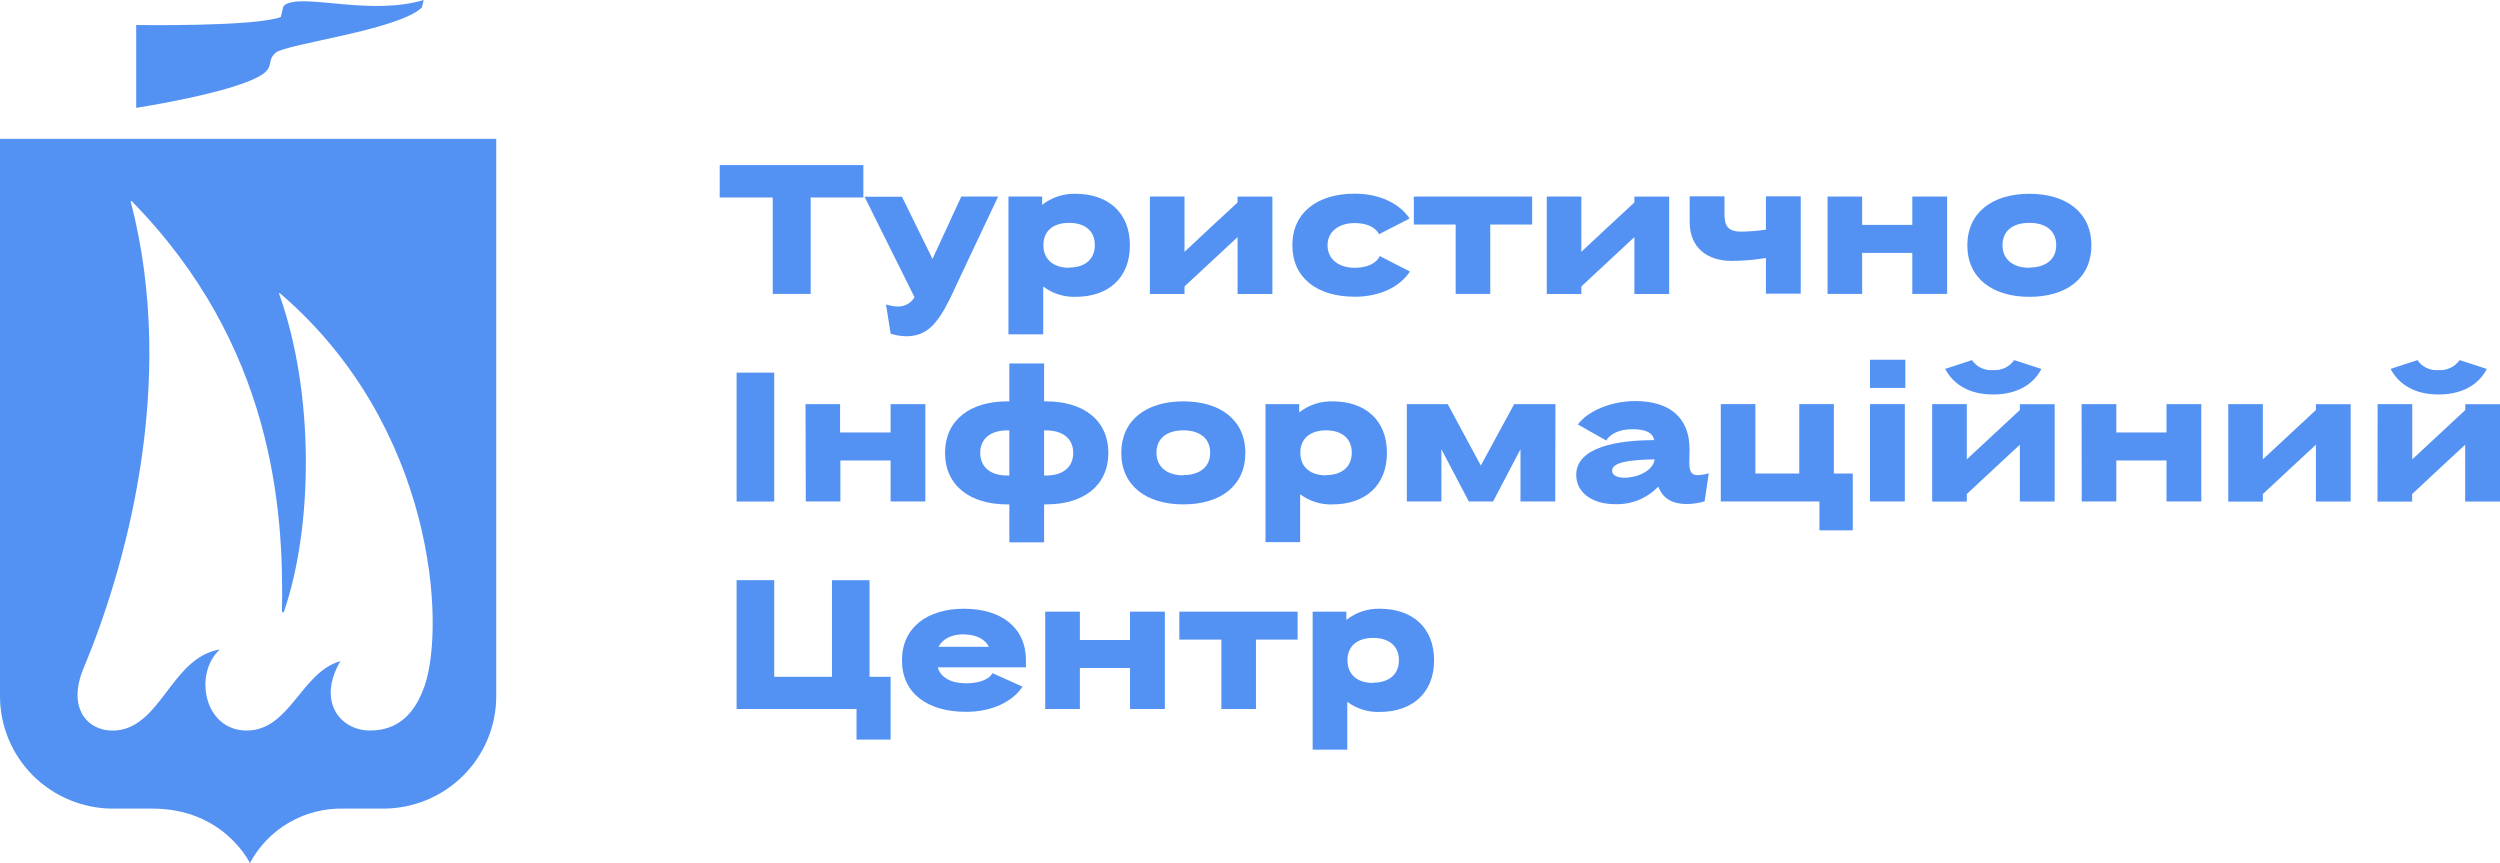 <svg width="168" height="58" viewBox="0 0 168 58" fill="none" xmlns="http://www.w3.org/2000/svg">
<g clip-path="url(#clip0)">
<path d="M0 9.334V46.784C-2.73555e-07 48.787 0.8 50.708 2.224 52.125C3.649 53.541 5.581 54.338 7.595 54.339H10.252C15.056 54.339 16.794 58 16.794 58C17.398 56.867 18.307 55.924 19.42 55.278C20.533 54.631 21.806 54.306 23.095 54.339H25.752C27.767 54.338 29.699 53.541 31.123 52.125C32.547 50.708 33.347 48.787 33.347 46.784V9.334H0ZM28.512 46.139C27.926 47.812 26.865 49.095 24.857 49.091C22.849 49.087 21.293 47.123 22.877 44.43C20.248 45.151 19.483 49.095 16.577 49.091C13.67 49.087 13.013 45.217 14.779 43.643C11.46 44.174 10.799 49.095 7.552 49.095C5.877 49.095 4.499 47.583 5.615 44.91C8.324 38.43 12.003 25.884 8.783 13.542C8.782 13.536 8.783 13.528 8.786 13.522C8.789 13.515 8.793 13.51 8.799 13.506C8.805 13.502 8.812 13.5 8.819 13.501C8.826 13.501 8.833 13.503 8.839 13.507C18.343 23.168 19.083 34.206 18.949 41.064C18.949 41.182 19.072 41.182 19.095 41.064C21.04 35.376 21.151 26.427 18.755 19.739C18.755 19.703 18.782 19.68 18.81 19.703C29.28 28.667 29.942 42.088 28.52 46.139H28.512Z" fill="#5392F3"/>
<path d="M28.473 0C25.047 1.027 20.861 -0.303 19.388 0.209C19.254 0.252 19.06 0.339 19.024 0.492L18.873 1.142C17.111 1.807 9.152 1.681 9.152 1.681V7.248C9.152 7.248 15.86 6.216 17.654 4.984C18.414 4.456 17.915 4.078 18.525 3.543C19.206 2.949 26.758 2.027 28.354 0.504L28.473 0Z" fill="#5392F3"/>
<path d="M54.478 13.271V19.751H51.928V13.271H48.364V11.094H58.018V13.271H54.478Z" fill="#5392F3"/>
<path d="M63.831 20.085C62.96 21.829 62.248 22.597 60.885 22.597C60.534 22.589 60.186 22.531 59.852 22.424L59.539 20.455C59.767 20.535 60.006 20.582 60.248 20.593C60.451 20.611 60.656 20.58 60.845 20.503C61.034 20.425 61.201 20.304 61.333 20.148L61.456 19.975L58.097 13.22H60.612L62.663 17.4L64.6 13.208H67.075C65.986 15.507 64.901 17.798 63.831 20.085Z" fill="#5392F3"/>
<path d="M72.278 19.947C71.495 19.971 70.727 19.727 70.104 19.255V22.467H67.768V13.208H70.033V13.767C70.667 13.265 71.46 13.001 72.27 13.023C74.46 13.023 75.929 14.283 75.929 16.487C75.929 18.692 74.468 19.947 72.278 19.947ZM71.843 17.979C72.864 17.979 73.573 17.459 73.573 16.471C73.573 15.483 72.864 14.975 71.843 14.975C70.821 14.975 70.116 15.479 70.116 16.471C70.116 17.463 70.825 17.995 71.843 17.995V17.979Z" fill="#5392F3"/>
<path d="M77.272 13.208H79.6V16.92C80.788 15.806 81.977 14.704 83.165 13.605V13.212H85.505V19.755H83.165V15.932C81.977 17.034 80.788 18.137 79.6 19.247V19.755H77.272V13.208Z" fill="#5392F3"/>
<path d="M92.668 15.743C92.423 15.235 91.797 14.991 91.029 14.991C89.984 14.991 89.211 15.546 89.211 16.487C89.211 17.428 89.972 17.995 91.041 17.995C91.833 17.995 92.482 17.723 92.72 17.207L94.747 18.247C94.074 19.274 92.732 19.94 91.041 19.94C88.514 19.94 86.847 18.68 86.847 16.479C86.847 14.279 88.538 13.015 91.029 13.015C92.708 13.015 94.05 13.672 94.724 14.684L92.668 15.743Z" fill="#5392F3"/>
<path d="M100.145 19.751H97.82V15.089H95.009V13.208H102.961V15.089H100.145V19.751Z" fill="#5392F3"/>
<path d="M103.943 13.208H106.267V16.92C107.455 15.806 108.643 14.704 109.831 13.605V13.212H112.168V19.755H109.831V15.932C108.643 17.034 107.455 18.137 106.267 19.247V19.755H103.943V13.208Z" fill="#5392F3"/>
<path d="M113.546 14.924V13.192H115.886V14.456C115.886 15.219 116.183 15.566 116.991 15.566C117.553 15.559 118.114 15.514 118.67 15.432V13.192H121.01V19.735H118.67V17.337C117.917 17.462 117.156 17.528 116.393 17.534C114.753 17.538 113.546 16.672 113.546 14.924Z" fill="#5392F3"/>
<path d="M122.812 13.208H125.137V15.113H128.507V13.208H130.847V19.751H128.507V16.995H125.137V19.751H122.812V13.208Z" fill="#5392F3"/>
<path d="M136.375 19.947C133.884 19.947 132.205 18.688 132.205 16.487C132.205 14.286 133.884 13.023 136.375 13.023C138.866 13.023 140.541 14.283 140.541 16.487C140.541 18.692 138.874 19.947 136.375 19.947ZM136.375 17.979C137.444 17.979 138.177 17.459 138.177 16.471C138.177 15.483 137.444 14.975 136.375 14.975C135.306 14.975 134.569 15.479 134.569 16.471C134.569 17.463 135.306 17.995 136.375 17.995V17.979Z" fill="#5392F3"/>
<path d="M49.5 25.042H52.027V33.703H49.5V25.042Z" fill="#5392F3"/>
<path d="M54.13 27.156H56.454V29.061H59.848V27.156H62.184V33.699H59.848V30.943H56.474V33.699H54.149L54.13 27.156Z" fill="#5392F3"/>
<path d="M70.314 33.895H70.164V36.446H67.827V33.895H67.677C65.19 33.895 63.507 32.636 63.507 30.435C63.507 28.234 65.19 26.971 67.677 26.971H67.827V24.424H70.164V26.971H70.302C72.801 26.971 74.48 28.23 74.48 30.435C74.48 32.64 72.801 33.895 70.314 33.895ZM67.677 31.955H67.827V28.923H67.677C66.608 28.923 65.871 29.443 65.871 30.435C65.871 31.427 66.608 31.955 67.677 31.955ZM70.302 28.923H70.164V31.955H70.314C71.371 31.955 72.12 31.435 72.12 30.435C72.12 29.435 71.371 28.923 70.302 28.923Z" fill="#5392F3"/>
<path d="M79.521 33.895C77.03 33.895 75.351 32.636 75.351 30.435C75.351 28.234 77.03 26.971 79.521 26.971C82.012 26.971 83.687 28.23 83.687 30.435C83.687 32.639 82.024 33.895 79.521 33.895ZM79.521 31.927C80.59 31.927 81.323 31.407 81.323 30.419C81.323 29.431 80.59 28.919 79.521 28.919C78.452 28.919 77.716 29.427 77.716 30.419C77.716 31.411 78.46 31.943 79.521 31.943V31.927Z" fill="#5392F3"/>
<path d="M89.548 33.895C88.765 33.925 87.995 33.684 87.37 33.214V36.431H85.041V27.156H87.307V27.711C87.944 27.212 88.737 26.95 89.548 26.971C91.738 26.971 93.203 28.23 93.203 30.435C93.203 32.639 91.726 33.895 89.548 33.895ZM89.112 31.927C90.13 31.927 90.839 31.407 90.839 30.419C90.839 29.431 90.13 28.919 89.112 28.919C88.095 28.919 87.382 29.427 87.382 30.419C87.382 31.411 88.079 31.943 89.1 31.943L89.112 31.927Z" fill="#5392F3"/>
<path d="M104.513 33.699H102.176V30.187L100.335 33.699H98.704L96.862 30.187V33.699H94.538V27.156H97.286L99.511 31.285L101.753 27.156H104.525L104.513 33.699Z" fill="#5392F3"/>
<path d="M113.522 31.112C113.522 31.734 113.696 31.931 114.092 31.931C114.342 31.919 114.589 31.877 114.829 31.805L114.552 33.687C114.166 33.803 113.766 33.865 113.363 33.872C112.465 33.872 111.819 33.561 111.494 32.832L111.435 32.699C111.062 33.09 110.61 33.398 110.108 33.602C109.606 33.806 109.066 33.9 108.524 33.88C107.067 33.88 105.923 33.151 105.923 31.911C105.923 30.022 108.758 29.577 111.162 29.577C111.063 29.029 110.512 28.845 109.681 28.845C108.849 28.845 108.211 29.144 107.938 29.6L106.033 28.526C106.683 27.632 108.247 26.951 109.891 26.951C112.168 26.951 113.538 28.038 113.538 30.191L113.522 31.112ZM111.182 30.915V30.868C109.415 30.903 108.334 31.077 108.334 31.632C108.334 31.931 108.655 32.092 109.126 32.104C110.1 32.104 111.071 31.608 111.182 30.915Z" fill="#5392F3"/>
<path d="M122.266 33.699H115.637V27.156H117.961V31.821H120.911V27.156H123.236V31.821H124.507V35.639H122.266V33.699Z" fill="#5392F3"/>
<path d="M125.663 24.175H128.039V26.069H125.663V24.175ZM125.663 27.156H128.004V33.699H125.663V27.156Z" fill="#5392F3"/>
<path d="M129.841 27.156H132.17V30.868C133.358 29.754 134.546 28.651 135.734 27.553V27.16H138.074V33.702H135.734V29.884C134.546 30.986 133.358 32.084 132.17 33.199V33.706H129.841V27.156ZM130.701 24.794L132.518 24.199C132.672 24.428 132.884 24.61 133.134 24.728C133.384 24.846 133.661 24.895 133.936 24.868C134.21 24.889 134.485 24.838 134.734 24.721C134.983 24.603 135.196 24.424 135.354 24.199L137.183 24.794C136.597 25.908 135.453 26.51 133.936 26.51C132.419 26.51 131.287 25.896 130.701 24.766V24.794Z" fill="#5392F3"/>
<path d="M139.884 27.156H142.216V29.061H145.59V27.156H147.927V33.699H145.59V30.943H142.216V33.699H139.892L139.884 27.156Z" fill="#5392F3"/>
<path d="M149.74 27.156H152.065V30.868C153.253 29.754 154.441 28.652 155.629 27.553V27.16H157.965V33.702H155.629V29.884C154.441 30.986 153.253 32.084 152.065 33.199V33.706H149.74V27.156Z" fill="#5392F3"/>
<path d="M159.775 27.156H162.104V30.868C163.292 29.754 164.48 28.651 165.668 27.553V27.16H168.008V33.702H165.66V29.884C164.472 30.986 163.284 32.084 162.096 33.199V33.706H159.767L159.775 27.156ZM160.634 24.794L162.452 24.199C162.605 24.428 162.818 24.61 163.068 24.728C163.317 24.846 163.595 24.895 163.87 24.868C164.144 24.889 164.419 24.838 164.668 24.721C164.916 24.603 165.13 24.424 165.287 24.199L167.117 24.794C166.531 25.908 165.386 26.51 163.87 26.51C162.353 26.51 161.224 25.896 160.634 24.766V24.794Z" fill="#5392F3"/>
<path d="M52.027 45.481H55.908V38.989H58.434V45.481H59.848V49.701H57.559V47.646H49.5V38.986H52.027V45.481Z" fill="#5392F3"/>
<path d="M64.778 40.907C67.277 40.907 68.944 42.166 68.944 44.371V44.843H63.016C63.214 45.56 63.962 45.918 64.921 45.918C65.713 45.918 66.437 45.698 66.699 45.237L68.714 46.142C68.041 47.166 66.635 47.835 64.921 47.835C62.295 47.835 60.612 46.564 60.612 44.375C60.612 42.186 62.291 40.907 64.778 40.907ZM64.778 42.623C63.986 42.623 63.348 42.91 63.075 43.465H66.457C66.184 42.934 65.574 42.635 64.778 42.635V42.623Z" fill="#5392F3"/>
<path d="M70.239 41.103H72.567V43.009H75.938V41.103H78.278V47.646H75.938V44.891H72.567V47.646H70.239V41.103Z" fill="#5392F3"/>
<path d="M84.4 47.646H82.075V42.981H79.252V41.103H87.2V42.981H84.4V47.646Z" fill="#5392F3"/>
<path d="M92.716 47.843C91.933 47.87 91.164 47.63 90.538 47.162V50.379H88.21V41.103H90.475V41.659C91.11 41.155 91.903 40.889 92.716 40.907C94.906 40.907 96.371 42.166 96.371 44.371C96.371 46.576 94.886 47.843 92.716 47.843ZM92.28 45.875C93.298 45.875 94.007 45.355 94.007 44.367C94.007 43.379 93.298 42.867 92.28 42.867C91.263 42.867 90.55 43.375 90.55 44.367C90.55 45.359 91.239 45.891 92.261 45.891L92.28 45.875Z" fill="#5392F3"/>
</g>
<defs>
<clipPath id="clip0">
<rect width="168" height="58" fill="white"/>
</clipPath>
</defs>
</svg>
